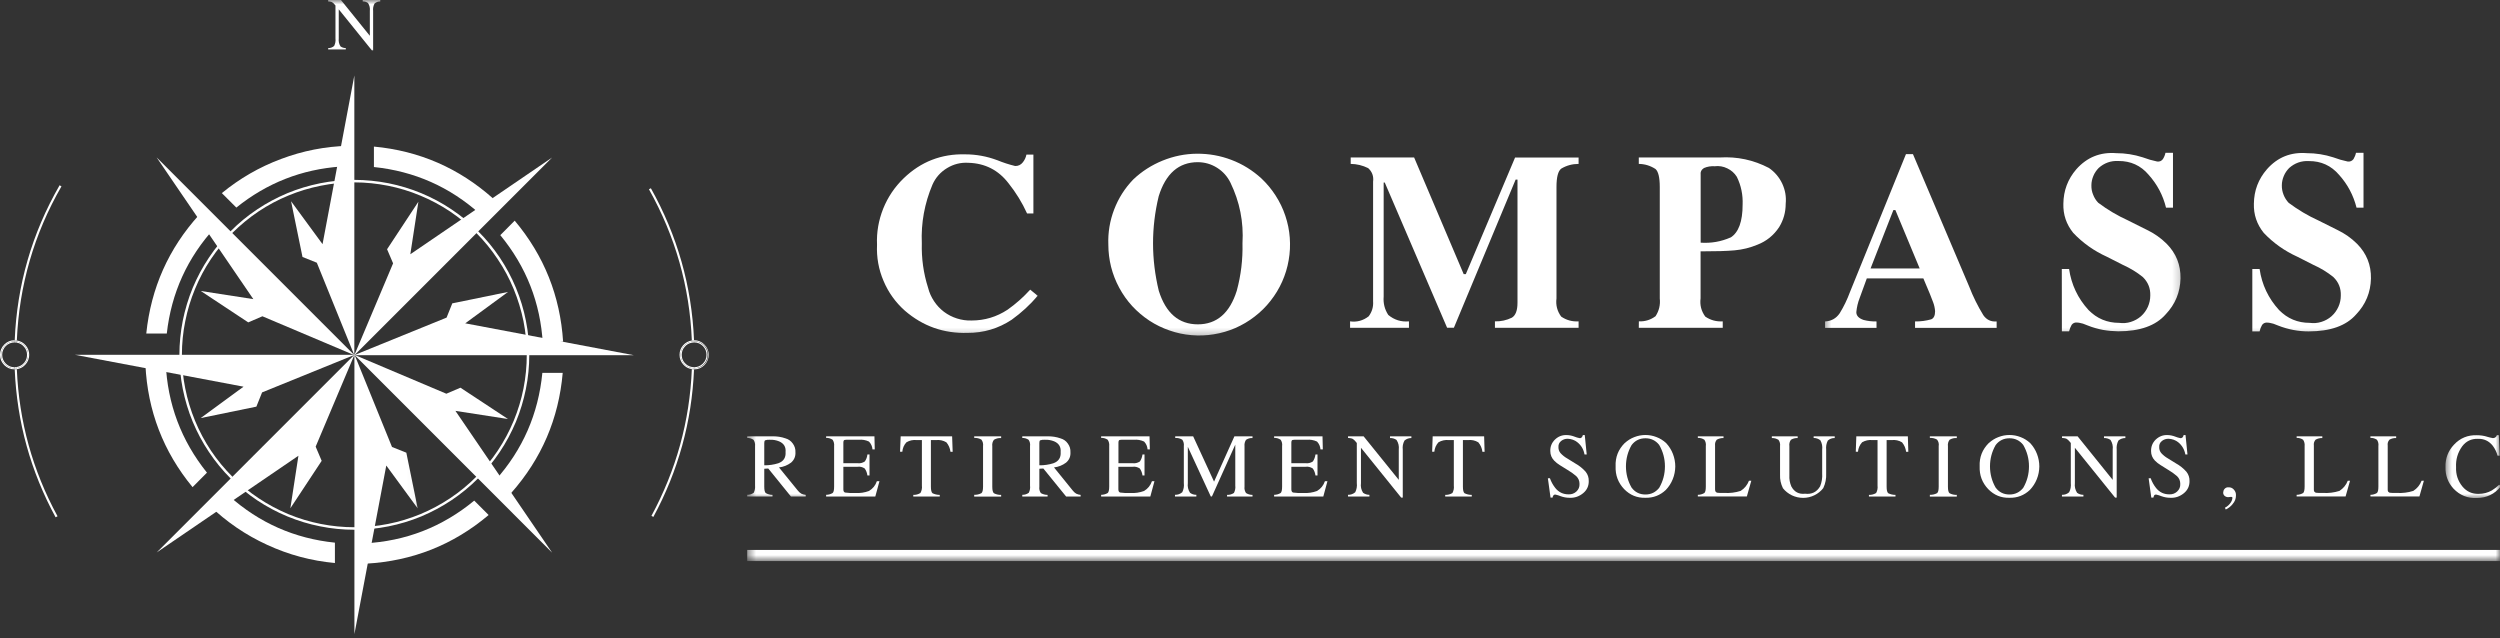 <svg xmlns="http://www.w3.org/2000/svg" width="286" height="73" viewBox="0 0 286 73" fill="none"><rect x="0" y="0" width="286" height="73" fill="#333333" stroke="none"/><mask id="mask0_2_9" style="mask-type:luminance" maskUnits="userSpaceOnUse" x="36" y="0" width="10" height="7"><path d="M36.505 0H45.678V6.584H36.505V0Z" fill="white"></path></mask><g mask="url(#mask0_2_9)"><path d="M37.544 5.5C37.803 5.509 38.027 5.429 38.224 5.258C38.359 4.99 38.413 4.703 38.377 4.398V0.627L38.26 0.493C38.171 0.376 38.072 0.287 37.938 0.224C37.812 0.179 37.678 0.161 37.544 0.161V0H39.004L42.309 4.094V1.254C42.345 0.923 42.283 0.618 42.094 0.34C41.915 0.215 41.709 0.152 41.494 0.161V0H43.501V0.161C43.25 0.161 43.035 0.242 42.847 0.403C42.704 0.672 42.65 0.959 42.686 1.263V5.76H42.542L38.753 1.066V4.398C38.717 4.73 38.78 5.035 38.959 5.312C39.138 5.438 39.335 5.5 39.559 5.5V5.662H37.544V5.5Z" fill="white"></path></g><path d="M40.536 60.602C39.228 60.602 37.92 60.477 36.639 60.217C35.349 59.966 34.095 59.581 32.877 59.079C31.668 58.578 30.512 57.96 29.419 57.234C28.326 56.499 27.314 55.675 26.391 54.744C25.459 53.812 24.626 52.8 23.901 51.707C23.166 50.614 22.557 49.467 22.046 48.249C21.545 47.04 21.168 45.785 20.909 44.495C20.658 43.205 20.523 41.907 20.523 40.59C20.523 39.282 20.658 37.974 20.909 36.684C21.168 35.403 21.545 34.149 22.046 32.93C22.557 31.721 23.166 30.565 23.901 29.473C24.626 28.38 25.459 27.367 26.391 26.445C27.314 25.513 28.326 24.68 29.419 23.954C30.512 23.22 31.668 22.61 32.877 22.1C34.095 21.598 35.349 21.222 36.639 20.962C37.92 20.711 39.228 20.577 40.536 20.577C41.853 20.577 43.152 20.711 44.442 20.962C45.732 21.222 46.986 21.598 48.195 22.1C49.414 22.61 50.569 23.22 51.653 23.954C52.746 24.68 53.758 25.513 54.69 26.445C55.622 27.367 56.446 28.38 57.18 29.473C57.906 30.565 58.524 31.721 59.026 32.93C59.528 34.149 59.913 35.403 60.163 36.684C60.423 37.974 60.549 39.282 60.549 40.59C60.549 41.907 60.423 43.205 60.163 44.495C59.904 45.785 59.528 47.031 59.026 48.249C58.515 49.458 57.906 50.614 57.172 51.707C56.446 52.8 55.613 53.812 54.681 54.735C53.758 55.666 52.746 56.49 51.653 57.225C50.56 57.951 49.405 58.569 48.195 59.079C46.977 59.581 45.732 59.957 44.442 60.217C43.152 60.477 41.853 60.602 40.536 60.602ZM40.536 20.864C39.246 20.864 37.965 20.989 36.693 21.249C35.421 21.5 34.185 21.876 32.993 22.369C31.793 22.861 30.655 23.471 29.58 24.187C28.505 24.913 27.511 25.728 26.588 26.642C25.674 27.555 24.859 28.559 24.134 29.634C23.417 30.709 22.808 31.846 22.315 33.047C21.822 34.238 21.446 35.474 21.195 36.747C20.936 38.019 20.81 39.3 20.81 40.59C20.81 41.889 20.936 43.17 21.195 44.442C21.446 45.714 21.822 46.941 22.315 48.141C22.808 49.342 23.417 50.471 24.134 51.554C24.859 52.63 25.674 53.624 26.588 54.538C27.511 55.46 28.505 56.276 29.58 56.992C30.655 57.709 31.793 58.318 32.993 58.82C34.185 59.312 35.421 59.688 36.693 59.939C37.965 60.19 39.246 60.316 40.536 60.316C41.835 60.316 43.116 60.19 44.388 59.939C45.66 59.688 46.888 59.312 48.088 58.82C49.288 58.318 50.426 57.709 51.501 56.992C52.576 56.276 53.57 55.46 54.484 54.538C55.407 53.624 56.222 52.63 56.939 51.554C57.664 50.471 58.264 49.342 58.766 48.141C59.259 46.941 59.635 45.714 59.886 44.442C60.137 43.17 60.262 41.889 60.262 40.59C60.262 39.3 60.137 38.019 59.886 36.747C59.626 35.474 59.25 34.247 58.757 33.047C58.264 31.855 57.655 30.718 56.93 29.643C56.213 28.559 55.398 27.564 54.484 26.651C53.561 25.737 52.567 24.922 51.492 24.196C50.417 23.48 49.279 22.87 48.088 22.378C46.888 21.876 45.66 21.5 44.388 21.249C43.116 20.998 41.835 20.864 40.536 20.864Z" fill="white"></path><path d="M38.995 19.054L39.837 16.68C37.194 16.752 34.632 17.253 32.16 18.185C29.678 19.108 27.421 20.416 25.378 22.091L27.036 23.748C30.529 20.935 34.516 19.368 38.995 19.054Z" fill="white"></path><path d="M54.932 24.501L56.401 22.7C52.504 19.233 47.962 17.253 42.776 16.77V19.108C47.416 19.592 51.465 21.383 54.932 24.501Z" fill="white"></path><path d="M62.098 39.318L64.419 39.085C64.087 33.871 62.251 29.258 58.882 25.244L57.234 26.901C60.208 30.512 61.83 34.65 62.098 39.327" fill="white"></path><path d="M62.045 42.659C61.588 47.344 59.805 51.438 56.67 54.941L58.47 56.41C61.955 52.477 63.917 47.9 64.374 42.659H62.045Z" fill="white"></path><path d="M41.674 62.17L41.907 64.481C47.192 64.177 51.859 62.331 55.899 58.918L54.251 57.27C50.596 60.289 46.404 61.919 41.674 62.161" fill="white"></path><path d="M26.203 56.732L23.945 57.807C25.889 59.689 28.102 61.203 30.565 62.331C33.029 63.469 35.609 64.159 38.314 64.409V62.08C33.701 61.606 29.661 59.823 26.203 56.732Z" fill="white"></path><path d="M18.956 41.494L16.635 41.727C16.886 46.986 18.678 51.662 22.028 55.729L23.677 54.072C20.729 50.399 19.153 46.206 18.956 41.486" fill="white"></path><path d="M24.608 26.024L22.799 24.554C19.287 28.424 17.272 32.948 16.734 38.153H19.081C19.601 33.504 21.446 29.463 24.599 26.024" fill="white"></path><path d="M40.545 40.635L17.916 18.006L28.98 34.22L22.969 33.289L28.398 36.881L30.019 36.182L40.545 40.635Z" fill="white"></path><path d="M40.572 40.59H8.573L27.86 44.236L22.96 47.828L29.329 46.52L29.983 44.89L40.572 40.59Z" fill="white"></path><path d="M40.527 40.652L63.155 18.024L46.941 29.087L47.864 23.076L44.281 28.514L44.97 30.126L40.527 40.652Z" fill="white"></path><path d="M40.536 40.643V8.636L36.899 27.932L33.298 23.023L34.606 29.401L36.245 30.055L40.536 40.643Z" fill="white"></path><path d="M40.536 40.59L63.164 63.227L52.101 47.004L58.112 47.935L52.674 44.352L51.062 45.042L40.536 40.59Z" fill="white"></path><path d="M40.509 40.634H72.508L53.221 36.988L58.121 33.396L51.742 34.704L51.089 36.334L40.509 40.634Z" fill="white"></path><path d="M40.554 40.572L17.925 63.2L34.14 52.137L33.217 58.148L36.8 52.719L36.111 51.098L40.554 40.572Z" fill="white"></path><mask id="mask1_2_9" style="mask-type:luminance" maskUnits="userSpaceOnUse" x="38" y="38" width="10" height="35"><path d="M38.798 38.691H47.971V72.956H38.798V38.691Z" fill="white"></path></mask><g mask="url(#mask1_2_9)"><path d="M40.545 40.545V72.544L44.191 53.257L47.783 58.157L46.484 51.787L44.845 51.133L40.545 40.545Z" fill="white"></path></g><path d="M6.817 21.195C3.655 26.686 1.944 32.599 1.684 38.923C1.765 38.923 1.846 38.932 1.926 38.95C2.195 32.653 3.888 26.776 7.032 21.32L6.817 21.195Z" fill="white"></path><path d="M6.361 59.178L6.584 59.062C3.727 53.812 2.177 48.204 1.926 42.238C1.846 42.247 1.765 42.256 1.684 42.256C1.935 48.258 3.494 53.901 6.361 59.178Z" fill="white"></path><path d="M74.46 21.535L74.237 21.652C77.255 27.027 78.895 32.796 79.146 38.95C79.235 38.932 79.316 38.932 79.397 38.923C79.137 32.733 77.488 26.937 74.46 21.535Z" fill="white"></path><path d="M74.523 59.017L74.747 59.133C77.596 53.866 79.146 48.24 79.397 42.256C79.316 42.256 79.235 42.247 79.146 42.229C78.904 48.186 77.354 53.776 74.523 59.017Z" fill="white"></path><path d="M3.216 40.59C3.216 40.966 3.091 41.306 2.849 41.593C2.607 41.88 2.293 42.05 1.926 42.112C1.926 42.148 1.926 42.193 1.926 42.238C2.338 42.175 2.67 41.987 2.938 41.674C3.207 41.36 3.342 41.002 3.342 40.59C3.342 40.178 3.207 39.819 2.938 39.506C2.67 39.201 2.338 39.013 1.926 38.95C1.926 38.995 1.926 39.031 1.926 39.076C2.293 39.138 2.607 39.309 2.849 39.595C3.091 39.882 3.216 40.213 3.216 40.59Z" fill="white"></path><path d="M1.675 42.139C1.245 42.139 0.887 41.987 0.582 41.682C0.278 41.378 0.134 41.02 0.134 40.59C0.134 40.169 0.278 39.801 0.582 39.497C0.887 39.201 1.245 39.049 1.675 39.049C1.675 39.004 1.675 38.968 1.684 38.923H1.675C1.209 38.923 0.815 39.085 0.493 39.407C0.17 39.739 0 40.133 0 40.59C0 41.056 0.17 41.441 0.493 41.772C0.815 42.095 1.209 42.256 1.675 42.256H1.684C1.684 42.22 1.675 42.175 1.675 42.13" fill="white"></path><path d="M1.675 42.139C1.675 42.175 1.684 42.22 1.684 42.256C1.765 42.256 1.845 42.247 1.926 42.238C1.926 42.193 1.926 42.148 1.926 42.112C1.845 42.121 1.756 42.13 1.675 42.139Z" fill="white"></path><path d="M1.675 39.049C1.756 39.049 1.845 39.058 1.926 39.076C1.926 39.031 1.926 38.995 1.926 38.95C1.845 38.932 1.765 38.923 1.684 38.923C1.684 38.968 1.675 39.004 1.675 39.049Z" fill="white"></path><path d="M3.09 40.59C3.09 40.939 2.983 41.244 2.759 41.503C2.535 41.763 2.257 41.924 1.917 41.987C1.917 42.023 1.917 42.068 1.926 42.112C2.293 42.05 2.607 41.88 2.849 41.593C3.09 41.297 3.216 40.966 3.216 40.59C3.216 40.213 3.09 39.882 2.849 39.595C2.607 39.309 2.293 39.138 1.926 39.076C1.926 39.12 1.917 39.156 1.917 39.201C2.257 39.255 2.535 39.416 2.759 39.685C2.983 39.945 3.09 40.249 3.09 40.59Z" fill="white"></path><path d="M0.134 40.59C0.134 41.02 0.278 41.387 0.582 41.682C0.887 41.987 1.245 42.139 1.675 42.139C1.675 42.095 1.675 42.05 1.666 42.014C1.281 42.014 0.941 41.871 0.663 41.593C0.394 41.315 0.251 40.984 0.251 40.59C0.251 40.204 0.394 39.864 0.663 39.586C0.941 39.318 1.281 39.174 1.666 39.174C1.666 39.13 1.675 39.094 1.675 39.049C1.245 39.049 0.887 39.201 0.582 39.506C0.278 39.801 0.134 40.169 0.134 40.599" fill="white"></path><path d="M1.675 39.174C1.756 39.174 1.836 39.183 1.917 39.192C1.917 39.156 1.917 39.111 1.926 39.076C1.836 39.058 1.756 39.049 1.675 39.049C1.675 39.085 1.666 39.13 1.666 39.174H1.675Z" fill="white"></path><path d="M1.675 42.014H1.666C1.666 42.05 1.675 42.095 1.675 42.139C1.756 42.13 1.845 42.121 1.926 42.112C1.926 42.068 1.917 42.032 1.917 41.987C1.836 42.005 1.756 42.014 1.675 42.014Z" fill="white"></path><path d="M77.865 40.59C77.865 40.213 77.99 39.882 78.232 39.595C78.474 39.309 78.788 39.138 79.155 39.076C79.155 39.031 79.155 38.995 79.155 38.95C78.743 39.013 78.411 39.201 78.143 39.506C77.874 39.819 77.74 40.178 77.74 40.59C77.74 41.002 77.874 41.36 78.143 41.674C78.411 41.987 78.743 42.175 79.155 42.229C79.155 42.193 79.155 42.148 79.155 42.112C78.788 42.05 78.474 41.88 78.232 41.593C77.99 41.297 77.865 40.966 77.865 40.59Z" fill="white"></path><path d="M79.405 38.923H79.397C79.397 38.968 79.405 39.004 79.405 39.049C79.844 39.031 80.221 39.174 80.534 39.479C80.857 39.783 81.009 40.151 81.009 40.59C81.009 41.029 80.857 41.405 80.534 41.709C80.221 42.014 79.844 42.148 79.405 42.13C79.405 42.175 79.397 42.22 79.397 42.256H79.405C79.862 42.256 80.257 42.095 80.579 41.772C80.91 41.441 81.072 41.047 81.072 40.59C81.072 40.133 80.91 39.739 80.579 39.416C80.257 39.085 79.862 38.923 79.405 38.923Z" fill="white"></path><path d="M79.406 39.049C79.406 39.004 79.397 38.968 79.397 38.923C79.316 38.923 79.235 38.932 79.146 38.95C79.146 38.995 79.155 39.031 79.155 39.076C79.235 39.058 79.316 39.049 79.406 39.049Z" fill="white"></path><path d="M79.155 42.112C79.155 42.148 79.155 42.193 79.146 42.238C79.235 42.247 79.316 42.256 79.397 42.256C79.397 42.22 79.406 42.175 79.406 42.139C79.316 42.13 79.235 42.121 79.155 42.112Z" fill="white"></path><path d="M80.821 40.59C80.821 40.984 80.687 41.315 80.409 41.593C80.131 41.871 79.8 42.005 79.406 42.014C79.406 42.05 79.406 42.095 79.406 42.13C79.827 42.13 80.194 41.987 80.499 41.682C80.794 41.378 80.947 41.02 80.947 40.59C80.947 40.169 80.794 39.801 80.499 39.497C80.194 39.201 79.827 39.049 79.406 39.049C79.406 39.085 79.406 39.13 79.406 39.174C79.8 39.174 80.131 39.309 80.409 39.586C80.687 39.864 80.821 40.196 80.821 40.59Z" fill="white"></path><path d="M77.99 40.59C77.99 40.249 78.097 39.945 78.322 39.685C78.545 39.416 78.823 39.255 79.164 39.201C79.164 39.156 79.155 39.111 79.155 39.076C78.787 39.138 78.474 39.309 78.232 39.595C77.99 39.882 77.865 40.213 77.865 40.59C77.865 40.966 77.99 41.297 78.232 41.593C78.474 41.88 78.787 42.05 79.155 42.112C79.155 42.068 79.164 42.023 79.164 41.987C78.823 41.924 78.545 41.763 78.322 41.503C78.097 41.244 77.99 40.939 77.99 40.59Z" fill="white"></path><path d="M79.164 39.201C79.244 39.183 79.325 39.174 79.406 39.174C79.406 39.13 79.406 39.085 79.406 39.049C79.316 39.049 79.235 39.058 79.155 39.076C79.155 39.111 79.164 39.156 79.164 39.192" fill="white"></path><path d="M79.406 42.014C79.325 42.014 79.244 42.005 79.164 41.987C79.164 42.032 79.155 42.068 79.155 42.112C79.235 42.121 79.316 42.13 79.406 42.13C79.406 42.095 79.406 42.05 79.406 42.014Z" fill="white"></path><mask id="mask2_2_9" style="mask-type:luminance" maskUnits="userSpaceOnUse" x="98" y="16" width="22" height="23"><path d="M98.424 16.42H119.063V38.691H98.424V16.42Z" fill="white"></path></mask><g mask="url(#mask2_2_9)"><path d="M114.074 18.32C114.746 18.597 115.426 18.821 116.134 18.991C116.492 19 116.788 18.857 117.012 18.57C117.218 18.311 117.361 18.015 117.424 17.683H118.221V24.42H117.496C116.931 23.175 116.224 22.028 115.373 20.962C114.217 19.457 112.685 18.678 110.786 18.624C109.908 18.57 109.093 18.776 108.34 19.233C107.588 19.69 107.033 20.317 106.674 21.123C105.769 23.265 105.357 25.504 105.456 27.824C105.411 29.571 105.644 31.264 106.173 32.921C106.307 33.468 106.54 33.978 106.853 34.453C107.158 34.919 107.543 35.331 107.991 35.672C108.448 36.012 108.941 36.263 109.478 36.433C110.016 36.603 110.571 36.684 111.135 36.666C112.64 36.666 114.011 36.254 115.265 35.43C116.215 34.758 117.075 33.996 117.854 33.136L118.714 33.835C117.836 34.874 116.842 35.779 115.74 36.576C114.208 37.589 112.515 38.09 110.679 38.081C107.964 38.162 105.581 37.32 103.521 35.546C102.455 34.597 101.631 33.459 101.075 32.133C100.511 30.816 100.269 29.437 100.332 28.003C100.269 26.57 100.511 25.191 101.04 23.865C101.577 22.539 102.356 21.383 103.387 20.389C105.348 18.499 107.695 17.585 110.419 17.657C111.673 17.657 112.891 17.881 114.065 18.32" fill="white"></path></g><mask id="mask3_2_9" style="mask-type:luminance" maskUnits="userSpaceOnUse" x="125" y="16" width="24" height="23"><path d="M125.943 16.42H148.876V38.691H125.943V16.42Z" fill="white"></path></mask><g mask="url(#mask3_2_9)"><path d="M144.29 20.398C144.917 20.989 145.463 21.643 145.929 22.369C146.395 23.094 146.771 23.865 147.04 24.68C147.318 25.504 147.488 26.337 147.551 27.197C147.613 28.057 147.577 28.908 147.425 29.759C147.282 30.61 147.031 31.425 146.682 32.214C146.332 33.002 145.884 33.737 145.356 34.408C144.827 35.089 144.218 35.69 143.528 36.218C142.848 36.747 142.113 37.177 141.325 37.526C140.527 37.866 139.712 38.108 138.861 38.243C138.01 38.386 137.159 38.413 136.299 38.341C135.439 38.27 134.597 38.09 133.791 37.804C132.976 37.526 132.205 37.15 131.48 36.675C130.763 36.2 130.109 35.645 129.527 35.018C128.944 34.382 128.452 33.683 128.04 32.921C127.628 32.16 127.323 31.372 127.108 30.53C126.902 29.697 126.794 28.845 126.794 27.985C126.741 26.606 126.965 25.262 127.457 23.972C127.95 22.682 128.676 21.535 129.634 20.541C130.62 19.601 131.748 18.884 133.002 18.373C134.266 17.863 135.573 17.594 136.935 17.585C138.297 17.576 139.614 17.809 140.877 18.293C142.149 18.776 143.286 19.484 144.29 20.398ZM141.486 33.262C141.97 31.488 142.185 29.67 142.14 27.833C142.283 25.396 141.826 23.085 140.76 20.89C140.411 20.183 139.9 19.61 139.228 19.189C138.557 18.767 137.831 18.561 137.034 18.552C134.857 18.552 133.361 19.851 132.555 22.449C131.686 26.059 131.695 29.661 132.564 33.262C133.37 35.824 134.857 37.105 137.034 37.105C139.193 37.105 140.68 35.824 141.486 33.262Z" fill="white"></path></g><mask id="mask4_2_9" style="mask-type:luminance" maskUnits="userSpaceOnUse" x="153" y="16" width="28" height="23"><path d="M153.463 16.42H180.983V38.691H153.463V16.42Z" fill="white"></path></mask><g mask="url(#mask4_2_9)"><path d="M154.448 36.764C155.237 36.872 155.953 36.675 156.58 36.182C156.957 35.672 157.127 35.107 157.082 34.471V20.783C157.163 20.165 156.974 19.645 156.518 19.233C155.882 18.92 155.219 18.759 154.52 18.75V18.015H161.776L167.447 31.363H167.688L173.323 18.024H180.597V18.75C179.881 18.75 179.209 18.929 178.6 19.296C178.241 19.574 178.062 20.272 178.062 21.383V34.14C177.964 34.901 178.143 35.6 178.6 36.218C179.2 36.63 179.863 36.809 180.597 36.764V37.499H171.021V36.764C171.702 36.782 172.347 36.639 172.956 36.343C173.386 36.084 173.601 35.519 173.601 34.641V20.55H173.386L166.327 37.49H165.547L158.417 20.882H158.291V33.916C158.229 34.686 158.399 35.385 158.82 36.03C159.51 36.603 160.298 36.845 161.185 36.764V37.499H154.448V36.764Z" fill="white"></path></g><mask id="mask5_2_9" style="mask-type:luminance" maskUnits="userSpaceOnUse" x="185" y="16" width="22" height="23"><path d="M185.569 16.42H206.209V38.691H185.569V16.42Z" fill="white"></path></mask><g mask="url(#mask5_2_9)"><path d="M187.486 36.764C188.194 36.791 188.83 36.594 189.395 36.173C189.798 35.555 189.959 34.874 189.878 34.14V21.383C189.878 20.299 189.708 19.61 189.386 19.332C188.803 18.956 188.167 18.759 187.478 18.75V18.015H196.749C198.729 17.898 200.601 18.293 202.366 19.215C203.029 19.672 203.54 20.273 203.889 21.007C204.229 21.742 204.364 22.512 204.283 23.318C204.283 24.286 204.032 25.173 203.531 25.988C202.913 26.919 202.088 27.591 201.049 27.994C200.207 28.344 199.338 28.559 198.433 28.639C197.556 28.72 196.266 28.756 194.546 28.756V34.131C194.447 34.901 194.626 35.591 195.083 36.218C195.683 36.63 196.355 36.809 197.081 36.764V37.499H187.478L187.486 36.764ZM197.986 27.17C198.899 26.588 199.356 25.334 199.356 23.408C199.401 22.297 199.186 21.231 198.693 20.228C198.424 19.798 198.057 19.475 197.6 19.26C197.143 19.036 196.66 18.956 196.158 19.018C195.737 18.991 195.325 19.054 194.931 19.224C194.635 19.413 194.51 19.672 194.555 20.022V27.762C195.746 27.842 196.893 27.645 197.986 27.161" fill="white"></path></g><mask id="mask6_2_9" style="mask-type:luminance" maskUnits="userSpaceOnUse" x="208" y="16" width="22" height="23"><path d="M208.502 16.42H229.142V38.691H208.502V16.42Z" fill="white"></path></mask><g mask="url(#mask6_2_9)"><path d="M208.789 36.773C209.505 36.738 210.061 36.424 210.464 35.833C210.939 35.062 211.324 34.256 211.638 33.405L218.043 17.63H218.84L225.272 32.778C225.711 33.916 226.257 35.018 226.893 36.057C227.261 36.585 227.771 36.827 228.416 36.773V37.508H219.082V36.773C219.709 36.782 220.327 36.702 220.927 36.532C221.223 36.415 221.375 36.102 221.375 35.6C221.348 35.251 221.277 34.91 221.151 34.579C221.053 34.301 220.927 33.978 220.766 33.593L220.031 31.846H213.564C213.143 32.993 212.874 33.737 212.748 34.086C212.542 34.606 212.417 35.143 212.363 35.707C212.363 36.12 212.641 36.415 213.196 36.603C213.68 36.729 214.173 36.782 214.674 36.773V37.508H208.789V36.773ZM219.61 30.709L216.833 24.035H216.6L213.994 30.709H219.61Z" fill="white"></path></g><mask id="mask7_2_9" style="mask-type:luminance" maskUnits="userSpaceOnUse" x="233" y="16" width="17" height="23"><path d="M233.729 16.42H249.782V38.691H233.729V16.42Z" fill="white"></path></mask><g mask="url(#mask7_2_9)"><path d="M235.87 30.771H236.703C236.963 32.563 237.706 34.131 238.924 35.465C239.892 36.451 241.065 36.935 242.436 36.935C242.884 36.997 243.332 36.962 243.762 36.827C244.192 36.693 244.586 36.478 244.926 36.182C245.267 35.878 245.527 35.519 245.715 35.107C245.894 34.695 245.992 34.265 245.992 33.808C246.019 32.975 245.733 32.276 245.141 31.694C244.443 31.13 243.681 30.673 242.866 30.306L241.03 29.374C239.569 28.711 238.279 27.806 237.178 26.642C236.389 25.665 236.013 24.554 236.049 23.3C236.067 21.804 236.559 20.487 237.536 19.359C238.754 17.988 240.277 17.379 242.096 17.522C243.135 17.522 244.138 17.683 245.123 17.997C245.67 18.203 246.225 18.364 246.79 18.481C247.058 18.508 247.273 18.418 247.435 18.203C247.578 17.979 247.677 17.737 247.73 17.477H248.59V23.757H247.793C247.444 22.333 246.781 21.088 245.804 19.995C244.9 18.929 243.744 18.409 242.346 18.418C241.486 18.373 240.734 18.642 240.089 19.215C239.829 19.484 239.623 19.78 239.48 20.129C239.336 20.47 239.256 20.828 239.256 21.195C239.247 21.571 239.31 21.93 239.453 22.27C239.587 22.619 239.775 22.924 240.035 23.193C241.101 23.999 242.248 24.671 243.466 25.226L245.598 26.292C246.44 26.695 247.202 27.224 247.865 27.887C248.949 28.98 249.477 30.306 249.45 31.846C249.414 33.441 248.85 34.812 247.748 35.967C246.619 37.257 244.81 37.902 242.32 37.902C241.728 37.893 241.155 37.84 240.582 37.741C239.981 37.624 239.399 37.463 238.844 37.239L238.288 37.024C238.154 36.988 238.038 36.962 237.912 36.935C237.814 36.917 237.715 36.899 237.608 36.899C237.357 36.872 237.151 36.962 236.998 37.159C236.864 37.392 236.765 37.642 236.703 37.902H235.879L235.87 30.771Z" fill="white"></path></g><mask id="mask8_2_9" style="mask-type:luminance" maskUnits="userSpaceOnUse" x="256" y="16" width="17" height="23"><path d="M256.662 16.42H272.715V38.691H256.662V16.42Z" fill="white"></path></mask><g mask="url(#mask8_2_9)"><path d="M257.665 30.771H258.498C258.758 32.563 259.501 34.131 260.72 35.465C261.687 36.451 262.861 36.935 264.231 36.935C264.679 36.997 265.127 36.962 265.557 36.827C265.996 36.693 266.381 36.478 266.722 36.182C267.062 35.878 267.322 35.519 267.51 35.107C267.698 34.695 267.788 34.265 267.788 33.808C267.815 32.975 267.537 32.276 266.937 31.694C266.238 31.13 265.486 30.673 264.661 30.306L262.825 29.374C261.365 28.711 260.075 27.806 258.973 26.642C258.185 25.665 257.808 24.554 257.844 23.3C257.862 21.804 258.355 20.487 259.34 19.359C260.55 17.988 262.072 17.379 263.9 17.522C264.93 17.522 265.942 17.683 266.919 17.997C267.465 18.203 268.021 18.364 268.585 18.481C268.854 18.508 269.069 18.418 269.239 18.203C269.373 17.979 269.472 17.737 269.526 17.477H270.386V23.757H269.588C269.23 22.342 268.567 21.088 267.591 20.004C266.686 18.947 265.53 18.418 264.133 18.427C263.273 18.382 262.52 18.651 261.875 19.224C261.616 19.493 261.41 19.789 261.266 20.138C261.123 20.478 261.042 20.837 261.042 21.204C261.033 21.58 261.105 21.939 261.239 22.279C261.374 22.628 261.571 22.933 261.822 23.202C262.897 24.008 264.034 24.68 265.253 25.235L267.385 26.301C268.227 26.704 268.988 27.233 269.651 27.896C270.735 28.989 271.264 30.315 271.237 31.855C271.201 33.45 270.637 34.821 269.535 35.976C268.406 37.266 266.596 37.911 264.106 37.911C263.524 37.911 262.941 37.857 262.368 37.75C261.768 37.633 261.195 37.472 260.63 37.248L260.075 37.033C259.949 36.997 259.824 36.971 259.699 36.944C259.6 36.926 259.501 36.908 259.394 36.908C259.143 36.881 258.937 36.971 258.785 37.168C258.65 37.401 258.552 37.651 258.498 37.911H257.665V30.771Z" fill="white"></path></g><mask id="mask9_2_9" style="mask-type:luminance" maskUnits="userSpaceOnUse" x="85" y="47" width="9" height="11"><path d="M85.479 47.864H93.837V57.037H85.479V47.864Z" fill="white"></path></mask><g mask="url(#mask9_2_9)"><path d="M85.479 56.607C85.757 56.616 85.999 56.535 86.223 56.374C86.357 56.114 86.402 55.837 86.375 55.55V51.035C86.402 50.775 86.348 50.533 86.205 50.318C85.99 50.166 85.739 50.094 85.479 50.103V49.915H88.364C88.874 49.906 89.376 49.978 89.86 50.148C90.209 50.247 90.487 50.444 90.702 50.748C90.917 51.044 91.016 51.375 90.998 51.734C91.025 52.217 90.854 52.612 90.496 52.925C90.084 53.23 89.627 53.418 89.116 53.472L91.266 56.114C91.374 56.258 91.508 56.374 91.66 56.473C91.822 56.553 91.992 56.598 92.171 56.616V56.804H90.487L87.889 53.597L87.432 53.624V55.675C87.432 56.06 87.486 56.302 87.603 56.41C87.844 56.544 88.095 56.616 88.373 56.616V56.804H85.479V56.607ZM89.036 52.997C89.636 52.782 89.914 52.352 89.869 51.716C89.923 51.133 89.672 50.721 89.125 50.489C88.785 50.354 88.436 50.291 88.068 50.309C87.889 50.291 87.71 50.309 87.531 50.372C87.468 50.417 87.432 50.515 87.432 50.668V53.23C87.979 53.239 88.516 53.158 89.036 52.997Z" fill="white"></path></g><path d="M94.509 56.607C94.769 56.607 95.02 56.535 95.253 56.401C95.369 56.302 95.423 56.06 95.423 55.666V51.035C95.45 50.775 95.396 50.533 95.253 50.309C95.029 50.157 94.778 50.085 94.509 50.094V49.915H100.036L100.072 51.411H99.812C99.786 51.062 99.651 50.766 99.409 50.515C99.042 50.336 98.648 50.273 98.236 50.309H96.811C96.659 50.309 96.57 50.336 96.534 50.39C96.489 50.471 96.471 50.569 96.48 50.668V52.988H98.084C98.388 53.033 98.675 52.961 98.935 52.791C99.105 52.549 99.203 52.28 99.23 51.993H99.472V54.394H99.23C99.194 54.108 99.096 53.839 98.926 53.597C98.675 53.427 98.388 53.355 98.084 53.4H96.48V55.98C96.48 56.186 96.543 56.302 96.677 56.347C97.062 56.401 97.457 56.419 97.851 56.401C98.388 56.428 98.908 56.356 99.409 56.168C99.848 55.908 100.153 55.532 100.314 55.048H100.61L100.135 56.804H94.509V56.607Z" fill="white"></path><path d="M103.037 49.915H108.923L108.985 51.689H108.735C108.681 51.277 108.529 50.919 108.269 50.605C107.902 50.381 107.498 50.3 107.077 50.345H106.495V55.675C106.495 56.078 106.558 56.329 106.683 56.428C106.943 56.553 107.221 56.616 107.507 56.616V56.804H104.48V56.616C104.775 56.625 105.044 56.553 105.295 56.401C105.447 56.132 105.501 55.854 105.465 55.559V50.345H104.874C104.462 50.3 104.067 50.381 103.7 50.596C103.413 50.901 103.261 51.268 103.225 51.68H102.966L103.037 49.915Z" fill="white"></path><path d="M111.449 56.607C111.745 56.616 112.013 56.553 112.273 56.419C112.399 56.32 112.461 56.069 112.461 55.666V51.035C112.497 50.766 112.435 50.515 112.273 50.291C112.022 50.148 111.745 50.085 111.449 50.094V49.915H114.531V50.112C114.235 50.094 113.966 50.157 113.707 50.309C113.545 50.524 113.483 50.775 113.518 51.044V55.684C113.518 56.087 113.581 56.329 113.707 56.428C113.966 56.562 114.244 56.625 114.531 56.616V56.813H111.449V56.607Z" fill="white"></path><path d="M116.95 56.607C117.218 56.616 117.469 56.535 117.693 56.374C117.827 56.114 117.872 55.837 117.836 55.55V51.035C117.872 50.775 117.819 50.533 117.675 50.318C117.46 50.166 117.209 50.094 116.95 50.103V49.915H119.825C120.336 49.906 120.837 49.978 121.321 50.148C121.671 50.247 121.957 50.444 122.163 50.748C122.378 51.044 122.477 51.366 122.459 51.734C122.486 52.217 122.325 52.612 121.957 52.925C121.545 53.23 121.088 53.418 120.578 53.472L122.719 56.114C122.826 56.258 122.961 56.374 123.113 56.473C123.274 56.553 123.444 56.598 123.623 56.616V56.804H121.966L119.359 53.597L118.902 53.624V55.675C118.867 55.944 118.92 56.186 119.073 56.41C119.315 56.544 119.565 56.616 119.843 56.616V56.804H116.95V56.607ZM120.506 52.997C121.106 52.782 121.384 52.352 121.339 51.716C121.384 51.133 121.142 50.721 120.596 50.489C120.255 50.354 119.906 50.291 119.539 50.309C119.359 50.291 119.171 50.309 119.001 50.372C118.929 50.417 118.902 50.515 118.902 50.668V53.23C119.449 53.239 119.986 53.158 120.506 52.997Z" fill="white"></path><path d="M125.97 56.607C126.239 56.607 126.49 56.535 126.723 56.401C126.83 56.302 126.893 56.06 126.893 55.666V51.035C126.92 50.775 126.866 50.533 126.723 50.309C126.499 50.157 126.248 50.085 125.97 50.094V49.915H131.506L131.542 51.411H131.282C131.256 51.062 131.121 50.766 130.888 50.515C130.512 50.336 130.118 50.273 129.706 50.309H128.281C128.129 50.309 128.04 50.336 128.004 50.39C127.959 50.471 127.941 50.569 127.95 50.668V52.988H129.553C129.858 53.033 130.145 52.961 130.405 52.791C130.566 52.549 130.664 52.28 130.7 51.993H130.933V54.394H130.7C130.664 54.108 130.566 53.839 130.396 53.597C130.136 53.427 129.858 53.355 129.553 53.4H127.941V55.98C127.941 56.186 128.013 56.302 128.138 56.347C128.532 56.401 128.917 56.419 129.312 56.401C129.849 56.428 130.369 56.356 130.879 56.168C131.318 55.908 131.614 55.532 131.784 55.048H132.071L131.596 56.804H125.97V56.607Z" fill="white"></path><path d="M134.418 56.607C134.732 56.616 135.009 56.517 135.251 56.311C135.413 55.98 135.475 55.63 135.43 55.263V51.035C135.466 50.775 135.404 50.524 135.251 50.3C135 50.148 134.732 50.085 134.445 50.103V49.915H136.497L138.888 55.102L141.217 49.915H143.287V50.112C143.018 50.094 142.767 50.166 142.543 50.318C142.4 50.542 142.346 50.784 142.373 51.044V55.675C142.337 55.935 142.4 56.177 142.543 56.401C142.767 56.544 143.018 56.616 143.287 56.616V56.804H140.375V56.616C140.662 56.625 140.922 56.553 141.164 56.392C141.298 56.123 141.352 55.846 141.316 55.559V50.865L138.646 56.795H138.512L135.887 51.115V55.263C135.834 55.666 135.923 56.034 136.138 56.374C136.353 56.535 136.595 56.607 136.864 56.607V56.804H134.418V56.607Z" fill="white"></path><path d="M145.759 56.607C146.028 56.607 146.279 56.535 146.503 56.401C146.619 56.302 146.673 56.06 146.673 55.666V51.035C146.709 50.775 146.655 50.533 146.512 50.309C146.279 50.157 146.028 50.085 145.759 50.094V49.915H151.295L151.331 51.411H151.063C151.036 51.062 150.901 50.766 150.668 50.515C150.292 50.336 149.898 50.273 149.486 50.309H148.07C147.918 50.309 147.82 50.336 147.784 50.39C147.739 50.471 147.721 50.569 147.73 50.668V52.988H149.343C149.647 53.033 149.934 52.961 150.194 52.791C150.355 52.549 150.453 52.28 150.489 51.993H150.722V54.394H150.489C150.453 54.108 150.355 53.839 150.185 53.597C149.925 53.427 149.647 53.355 149.343 53.4H147.73V55.98C147.73 56.186 147.802 56.302 147.927 56.347C148.321 56.401 148.707 56.419 149.101 56.401C149.638 56.428 150.158 56.356 150.668 56.168C151.107 55.908 151.403 55.532 151.573 55.048H151.86L151.385 56.804H145.759V56.607Z" fill="white"></path><path d="M154.207 56.607C154.52 56.616 154.798 56.517 155.04 56.311C155.201 55.98 155.264 55.63 155.219 55.263V50.677L155.075 50.506C154.977 50.372 154.843 50.255 154.69 50.175C154.538 50.13 154.377 50.103 154.216 50.103V49.915H155.998L160.02 54.896V51.438C160.065 51.035 159.985 50.668 159.761 50.327C159.537 50.175 159.295 50.103 159.017 50.112V49.915H161.463V50.112C161.167 50.112 160.898 50.202 160.674 50.399C160.495 50.73 160.432 51.08 160.477 51.447V56.929H160.298L155.694 51.223V55.263C155.64 55.666 155.72 56.034 155.935 56.374C156.159 56.535 156.401 56.607 156.661 56.607V56.804H154.216L154.207 56.607Z" fill="white"></path><path d="M163.899 49.915H169.785L169.839 51.689H169.588C169.543 51.277 169.382 50.919 169.122 50.605C168.755 50.381 168.361 50.3 167.94 50.345H167.357V55.675C167.357 56.078 167.42 56.329 167.545 56.428C167.805 56.553 168.074 56.616 168.37 56.616V56.804H165.333V56.616C165.628 56.625 165.906 56.553 166.157 56.401C166.3 56.132 166.354 55.854 166.318 55.559V50.345H165.745C165.324 50.3 164.93 50.39 164.562 50.596C164.285 50.901 164.123 51.268 164.087 51.68H163.837L163.899 49.915Z" fill="white"></path><path d="M177.31 54.708C177.453 55.111 177.659 55.487 177.928 55.828C178.322 56.32 178.842 56.562 179.469 56.553C179.8 56.562 180.087 56.455 180.329 56.24C180.589 55.998 180.714 55.711 180.696 55.353C180.696 55.012 180.571 54.717 180.329 54.475C180.015 54.206 179.684 53.964 179.325 53.758L178.43 53.203C178.197 53.059 177.982 52.889 177.794 52.692C177.507 52.388 177.355 52.029 177.355 51.608C177.337 51.098 177.516 50.659 177.874 50.3C178.259 49.924 178.725 49.745 179.263 49.772C179.558 49.781 179.845 49.843 180.123 49.951C180.302 50.023 180.499 50.085 180.696 50.121C180.795 50.139 180.884 50.103 180.956 50.032C181.019 49.951 181.054 49.87 181.081 49.772H181.296L181.52 51.993H181.269C181.171 51.42 180.902 50.954 180.454 50.596C180.132 50.336 179.755 50.211 179.343 50.193C179.066 50.193 178.815 50.273 178.6 50.444C178.376 50.623 178.268 50.856 178.286 51.142C178.277 51.402 178.358 51.635 178.519 51.832C178.743 52.074 178.994 52.28 179.281 52.441L180.194 53.006C180.651 53.257 181.054 53.579 181.404 53.973C181.646 54.287 181.762 54.636 181.753 55.03C181.762 55.586 181.556 56.043 181.135 56.401C180.678 56.786 180.15 56.974 179.549 56.947C179.209 56.947 178.869 56.885 178.546 56.768C178.349 56.688 178.152 56.625 177.946 56.58C177.838 56.571 177.758 56.607 177.695 56.697C177.65 56.768 177.623 56.849 177.614 56.929H177.381L177.077 54.717L177.31 54.708Z" fill="white"></path><path d="M185.874 50.685C186.196 50.39 186.563 50.157 186.967 50.005C187.379 49.843 187.8 49.763 188.239 49.763C188.678 49.763 189.099 49.843 189.511 50.005C189.914 50.157 190.281 50.39 190.604 50.685C190.944 51.053 191.204 51.465 191.383 51.931C191.562 52.397 191.652 52.88 191.652 53.373C191.643 53.875 191.553 54.349 191.365 54.815C191.177 55.281 190.917 55.684 190.568 56.051C189.914 56.67 189.134 56.965 188.239 56.947C187.28 56.974 186.474 56.643 185.802 55.953C185.112 55.227 184.79 54.358 184.826 53.355C184.781 52.307 185.13 51.42 185.874 50.677M186.653 55.783C187.047 56.311 187.576 56.571 188.239 56.571C188.884 56.571 189.412 56.311 189.815 55.801C190.254 55.039 190.469 54.224 190.469 53.346C190.469 52.468 190.245 51.653 189.806 50.892C189.403 50.39 188.884 50.139 188.239 50.139C187.576 50.139 187.047 50.399 186.653 50.919C186.223 51.671 186.008 52.486 186.008 53.355C186.008 54.224 186.223 55.03 186.653 55.783Z" fill="white"></path><path d="M194.232 56.607C194.501 56.607 194.752 56.535 194.975 56.401C195.092 56.302 195.146 56.06 195.146 55.666V51.035C195.182 50.775 195.128 50.533 194.984 50.309C194.752 50.157 194.51 50.085 194.232 50.094V49.915H197.17V50.112C196.901 50.103 196.642 50.166 196.4 50.3C196.239 50.497 196.176 50.721 196.203 50.972V55.98C196.203 56.078 196.221 56.168 196.265 56.249C196.328 56.329 196.418 56.374 196.525 56.374C196.597 56.383 196.686 56.383 196.767 56.392C196.857 56.392 197.018 56.392 197.26 56.392C197.896 56.428 198.523 56.356 199.132 56.159C199.58 55.872 199.894 55.487 200.082 54.994H200.35L199.84 56.795H194.232V56.607Z" fill="white"></path><path d="M205.653 49.915V50.112C205.376 50.103 205.116 50.166 204.883 50.309C204.722 50.533 204.668 50.775 204.704 51.044V54.376C204.677 54.815 204.758 55.245 204.928 55.648C205.268 56.284 205.797 56.562 206.505 56.481C207.266 56.571 207.839 56.293 208.224 55.63C208.413 55.156 208.493 54.663 208.457 54.152V51.447C208.502 51.062 208.439 50.712 208.251 50.372C208.027 50.193 207.768 50.103 207.481 50.103V49.915H209.891V50.112C209.595 50.103 209.326 50.202 209.102 50.399C208.932 50.73 208.878 51.08 208.914 51.447V54.161C208.941 54.744 208.834 55.308 208.583 55.837C208.305 56.195 207.965 56.464 207.562 56.661C207.158 56.858 206.728 56.956 206.281 56.956C205.833 56.956 205.403 56.858 205 56.67C204.596 56.472 204.247 56.204 203.969 55.854C203.727 55.362 203.611 54.851 203.638 54.305V51.044C203.674 50.775 203.611 50.533 203.459 50.318C203.226 50.175 202.975 50.103 202.697 50.112V49.915H205.653Z" fill="white"></path><path d="M212.363 49.915H218.258L218.312 51.689H218.061C218.007 51.277 217.855 50.919 217.595 50.605C217.228 50.381 216.834 50.3 216.404 50.345H215.83V55.675C215.83 56.078 215.893 56.329 216.018 56.428C216.278 56.553 216.547 56.616 216.843 56.616V56.804H213.806V56.616C214.101 56.625 214.379 56.553 214.63 56.401C214.773 56.132 214.827 55.854 214.791 55.559V50.345H214.209C213.788 50.3 213.394 50.39 213.026 50.596C212.749 50.901 212.587 51.268 212.552 51.68H212.301L212.363 49.915Z" fill="white"></path><path d="M220.775 56.607C221.071 56.616 221.34 56.553 221.599 56.419C221.725 56.32 221.787 56.069 221.787 55.666V51.035C221.832 50.766 221.77 50.515 221.599 50.291C221.348 50.148 221.071 50.085 220.775 50.094V49.915H223.857V50.112C223.561 50.094 223.292 50.157 223.033 50.309C222.871 50.524 222.809 50.775 222.844 51.044V55.684C222.844 56.087 222.907 56.329 223.033 56.428C223.292 56.562 223.57 56.625 223.857 56.616V56.813H220.775V56.607Z" fill="white"></path><path d="M227.521 50.685C227.843 50.39 228.21 50.157 228.614 50.005C229.026 49.843 229.447 49.763 229.886 49.763C230.325 49.763 230.746 49.843 231.158 50.005C231.561 50.157 231.928 50.39 232.251 50.685C232.591 51.053 232.851 51.465 233.03 51.931C233.209 52.397 233.299 52.88 233.299 53.373C233.29 53.875 233.2 54.349 233.012 54.815C232.824 55.281 232.564 55.684 232.215 56.051C231.561 56.67 230.781 56.965 229.886 56.947C228.927 56.974 228.121 56.643 227.449 55.953C226.759 55.227 226.437 54.358 226.473 53.355C226.428 52.307 226.777 51.42 227.521 50.677M228.3 55.783C228.694 56.311 229.223 56.571 229.886 56.571C230.531 56.571 231.059 56.311 231.462 55.801C231.901 55.039 232.116 54.224 232.116 53.346C232.116 52.468 231.892 51.653 231.453 50.892C231.05 50.39 230.531 50.139 229.886 50.139C229.223 50.139 228.694 50.399 228.3 50.919C227.87 51.671 227.655 52.486 227.655 53.355C227.655 54.224 227.87 55.03 228.3 55.783Z" fill="white"></path><path d="M235.887 56.607C236.201 56.616 236.479 56.517 236.712 56.311C236.882 55.98 236.936 55.63 236.9 55.263V50.677L236.756 50.506C236.649 50.372 236.523 50.255 236.371 50.175C236.21 50.13 236.058 50.103 235.896 50.103V49.915H237.679L241.692 54.896V51.438C241.746 51.035 241.657 50.668 241.442 50.327C241.218 50.175 240.967 50.103 240.698 50.112V49.915H243.144V50.112C242.848 50.112 242.579 50.202 242.346 50.399C242.176 50.73 242.113 51.08 242.149 51.447V56.929H241.97L237.366 51.223V55.263C237.321 55.666 237.401 56.034 237.616 56.374C237.831 56.535 238.073 56.607 238.342 56.607V56.804H235.887V56.607Z" fill="white"></path><path d="M246.037 54.708C246.18 55.111 246.386 55.487 246.655 55.828C247.049 56.32 247.569 56.562 248.196 56.553C248.527 56.562 248.814 56.455 249.056 56.24C249.316 55.998 249.441 55.711 249.423 55.353C249.423 55.012 249.307 54.717 249.056 54.475C248.742 54.206 248.411 53.964 248.053 53.758L247.166 53.203C246.924 53.059 246.718 52.889 246.521 52.692C246.234 52.388 246.082 52.029 246.082 51.608C246.073 51.098 246.243 50.659 246.601 50.3C246.996 49.924 247.453 49.745 247.99 49.772C248.286 49.781 248.572 49.843 248.85 49.951C249.038 50.023 249.226 50.085 249.423 50.121C249.522 50.139 249.611 50.103 249.692 50.032C249.746 49.951 249.791 49.87 249.809 49.772H250.024L250.247 51.993H250.006C249.898 51.42 249.629 50.954 249.19 50.596C248.859 50.336 248.492 50.211 248.071 50.193C247.793 50.193 247.551 50.273 247.327 50.444C247.103 50.623 246.996 50.856 247.014 51.142C247.005 51.402 247.085 51.635 247.246 51.832C247.47 52.074 247.721 52.28 248.008 52.441L248.922 53.006C249.379 53.257 249.782 53.579 250.131 53.973C250.373 54.287 250.489 54.636 250.48 55.03C250.489 55.586 250.283 56.043 249.862 56.401C249.405 56.786 248.877 56.974 248.286 56.947C247.936 56.947 247.596 56.885 247.273 56.768C247.076 56.688 246.879 56.625 246.673 56.58C246.566 56.571 246.485 56.607 246.422 56.697C246.386 56.768 246.36 56.849 246.342 56.929H246.109L245.804 54.717L246.037 54.708Z" fill="white"></path><path d="M255.426 57.655C255.211 57.924 254.942 58.139 254.628 58.291L254.53 58.085C254.807 57.942 255.031 57.745 255.202 57.485C255.309 57.324 255.372 57.145 255.39 56.956C255.39 56.911 255.381 56.885 255.345 56.867C255.309 56.849 255.282 56.84 255.246 56.84L254.906 56.876C254.763 56.876 254.628 56.831 254.512 56.741C254.386 56.634 254.324 56.499 254.333 56.338C254.342 56.186 254.386 56.052 254.485 55.935C254.61 55.792 254.772 55.729 254.969 55.747C255.193 55.747 255.39 55.828 255.542 55.998C255.73 56.195 255.811 56.428 255.793 56.697C255.793 57.055 255.667 57.377 255.426 57.646" fill="white"></path><path d="M262.735 56.607C262.995 56.607 263.246 56.535 263.479 56.401C263.586 56.302 263.649 56.06 263.649 55.666V51.035C263.676 50.775 263.622 50.533 263.479 50.309C263.255 50.157 263.004 50.085 262.735 50.094V49.915H265.674V50.112C265.396 50.103 265.136 50.166 264.903 50.3C264.733 50.497 264.67 50.721 264.706 50.972V55.98C264.697 56.078 264.715 56.168 264.76 56.249C264.832 56.329 264.912 56.374 265.02 56.374C265.1 56.383 265.181 56.383 265.271 56.392C265.351 56.392 265.512 56.392 265.754 56.392C266.39 56.428 267.017 56.356 267.635 56.159C268.074 55.872 268.397 55.487 268.585 54.994H268.845L268.334 56.795H262.735V56.607Z" fill="white"></path><path d="M271.174 56.607C271.443 56.607 271.693 56.535 271.917 56.401C272.034 56.302 272.088 56.06 272.088 55.666V51.035C272.123 50.775 272.07 50.533 271.926 50.309C271.693 50.157 271.452 50.085 271.174 50.094V49.915H274.121V50.112C273.843 50.103 273.584 50.166 273.351 50.3C273.18 50.497 273.118 50.721 273.154 50.972V55.98C273.145 56.078 273.163 56.168 273.207 56.249C273.279 56.329 273.36 56.374 273.467 56.374C273.548 56.383 273.628 56.383 273.718 56.392C273.799 56.392 273.96 56.392 274.202 56.392C274.838 56.428 275.465 56.356 276.083 56.159C276.522 55.872 276.844 55.487 277.032 54.994H277.292L276.782 56.795H271.183L271.174 56.607Z" fill="white"></path><mask id="mask10_2_9" style="mask-type:luminance" maskUnits="userSpaceOnUse" x="279" y="47" width="7" height="11"><path d="M279.595 47.864H286V57.037H279.595V47.864Z" fill="white"></path></mask><g mask="url(#mask10_2_9)"><path d="M284.513 49.96C284.737 50.023 284.961 50.085 285.185 50.121C285.283 50.121 285.373 50.094 285.462 50.041C285.561 49.978 285.615 49.897 285.642 49.79H285.866L285.964 52.128H285.722C285.615 51.716 285.427 51.34 285.176 50.999C284.737 50.444 284.164 50.175 283.456 50.202C282.712 50.184 282.121 50.471 281.673 51.062C281.163 51.77 280.93 52.567 280.974 53.445C280.939 54.278 281.18 55.021 281.709 55.666C282.193 56.24 282.811 56.517 283.554 56.499C284.092 56.499 284.585 56.374 285.05 56.114C285.364 55.926 285.651 55.702 285.91 55.451L286.099 55.639C285.391 56.526 284.477 56.965 283.339 56.974C282.291 57.019 281.404 56.661 280.679 55.899C280.043 55.2 279.738 54.376 279.765 53.427C279.738 52.441 280.061 51.59 280.733 50.874C281.44 50.112 282.318 49.754 283.366 49.79C283.76 49.79 284.146 49.843 284.522 49.96" fill="white"></path></g><mask id="mask11_2_9" style="mask-type:luminance" maskUnits="userSpaceOnUse" x="85" y="61" width="201" height="4"><path d="M85.479 61.623H286V64.186H85.479V61.623Z" fill="white"></path></mask><g mask="url(#mask11_2_9)"><path d="M85.479 62.913H286.09V64.186H85.479V62.913Z" fill="white"></path></g></svg>